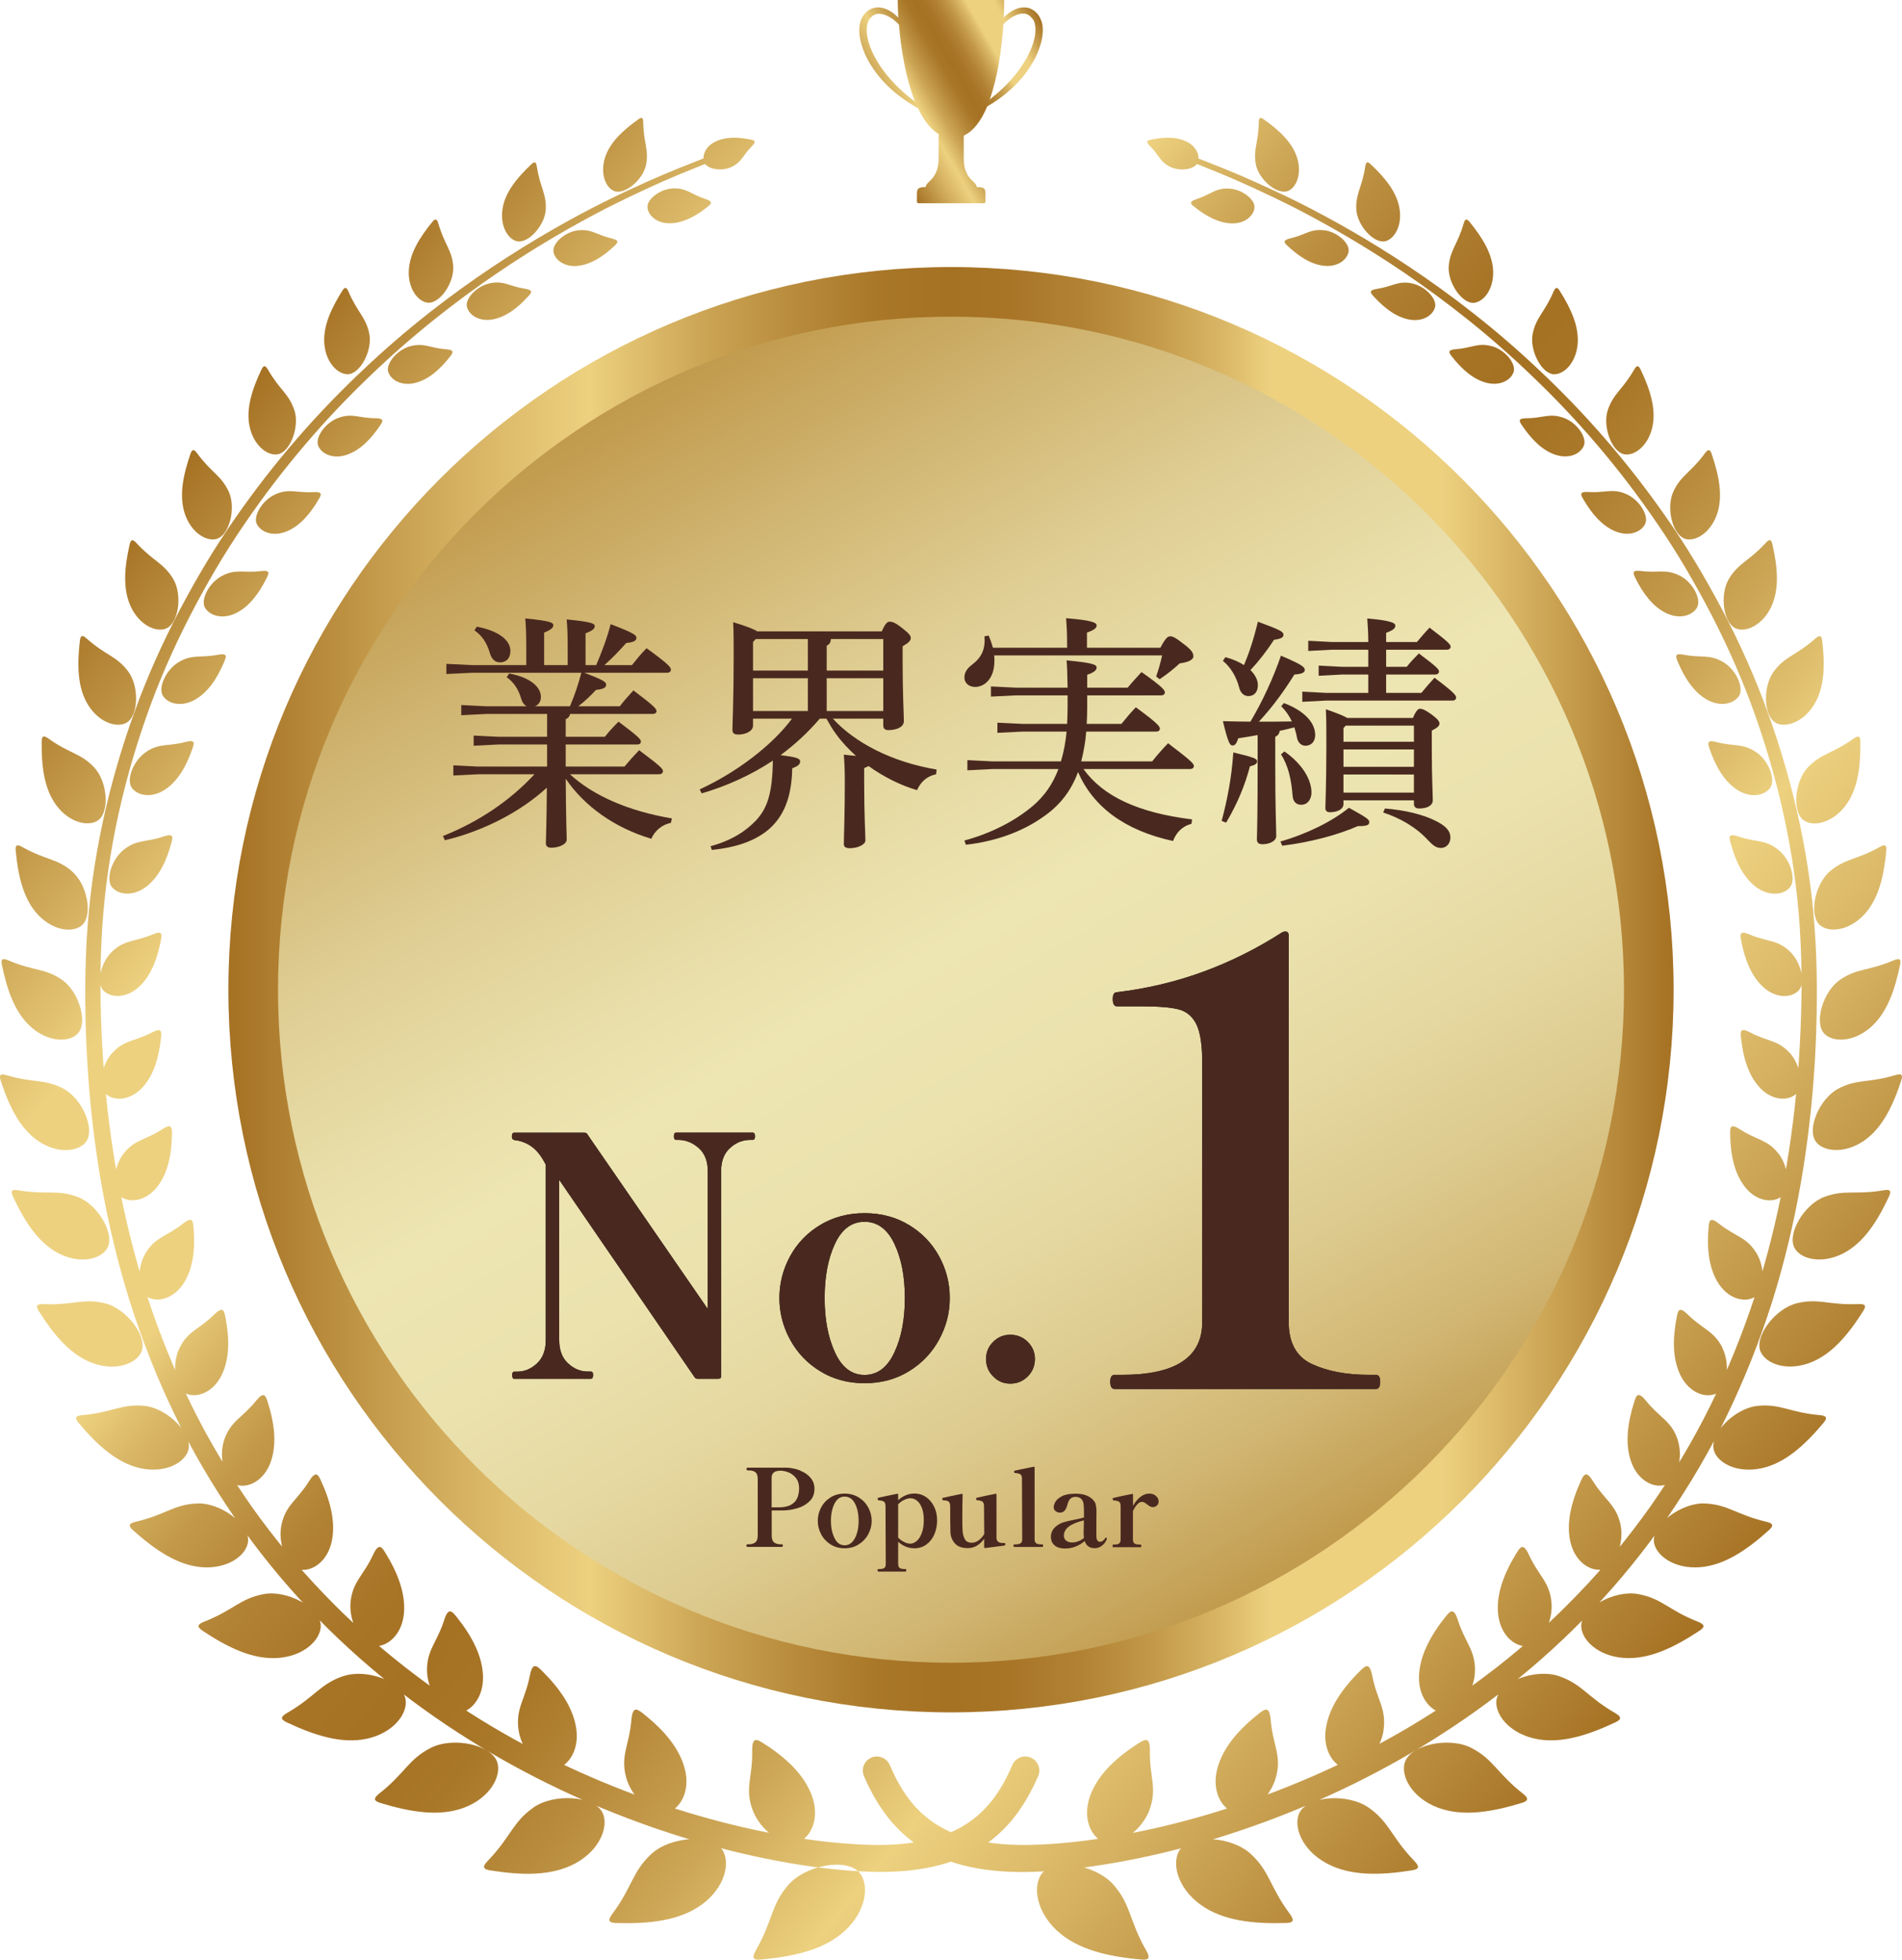 <svg xmlns="http://www.w3.org/2000/svg" xmlns:xlink="http://www.w3.org/1999/xlink" id="_&#x30EC;&#x30A4;&#x30E4;&#x30FC;_2" data-name="&#x30EC;&#x30A4;&#x30E4;&#x30FC;_2" viewBox="0 0 230 236.96"><defs><style> .cls-1 { fill: url(#_新規グラデーションスウォッチ_2); } .cls-2 { fill: url(#_新規グラデーションスウォッチ_2-3); } .cls-3 { fill: #231815; } .cls-4 { fill: url(#linear-gradient); stroke: url(#_新規グラデーションスウォッチ_2-2); stroke-miterlimit: 10; stroke-width: 6px; } .cls-5 { fill: #49291f; } </style><linearGradient id="_&#x65B0;&#x898F;&#x30B0;&#x30E9;&#x30C7;&#x30FC;&#x30B7;&#x30E7;&#x30F3;&#x30B9;&#x30A6;&#x30A9;&#x30C3;&#x30C1;_2" data-name="&#x65B0;&#x898F;&#x30B0;&#x30E9;&#x30C7;&#x30FC;&#x30B7;&#x30E7;&#x30F3;&#x30B9;&#x30A6;&#x30A9;&#x30C3;&#x30C1; 2" x1="203.87" y1="199.27" x2="26.57" y2="50.5" gradientUnits="userSpaceOnUse"><stop offset="0" stop-color="#a57123"></stop><stop offset=".16" stop-color="#d5b161"></stop><stop offset=".25" stop-color="#edd17f"></stop><stop offset=".26" stop-color="#e8cb79"></stop><stop offset=".33" stop-color="#cba454"></stop><stop offset=".4" stop-color="#b68839"></stop><stop offset=".45" stop-color="#a97728"></stop><stop offset=".5" stop-color="#a57123"></stop><stop offset=".54" stop-color="#a87527"></stop><stop offset=".59" stop-color="#b28234"></stop><stop offset=".64" stop-color="#c39949"></stop><stop offset=".69" stop-color="#dab867"></stop><stop offset=".72" stop-color="#edd17f"></stop><stop offset=".84" stop-color="#edd17f"></stop><stop offset="1" stop-color="#a57123"></stop></linearGradient><linearGradient id="linear-gradient" x1="157.2" y1="192.76" x2="72.8" y2="46.58" gradientUnits="userSpaceOnUse"><stop offset="0" stop-color="#be9647"></stop><stop offset=".03" stop-color="#c29e52"></stop><stop offset=".12" stop-color="#d2b774"></stop><stop offset=".22" stop-color="#ddcb8f"></stop><stop offset=".32" stop-color="#e6d9a2"></stop><stop offset=".42" stop-color="#ebe2ae"></stop><stop offset=".53" stop-color="#ede5b2"></stop><stop offset=".6" stop-color="#e9dfaa"></stop><stop offset=".72" stop-color="#e0cf95"></stop><stop offset=".85" stop-color="#d1b673"></stop><stop offset="1" stop-color="#be9647"></stop></linearGradient><linearGradient id="_&#x65B0;&#x898F;&#x30B0;&#x30E9;&#x30C7;&#x30FC;&#x30B7;&#x30E7;&#x30F3;&#x30B9;&#x30A6;&#x30A9;&#x30C3;&#x30C1;_2-2" data-name="&#x65B0;&#x898F;&#x30B0;&#x30E9;&#x30C7;&#x30FC;&#x30B7;&#x30E7;&#x30F3;&#x30B9;&#x30A6;&#x30A9;&#x30C3;&#x30C1; 2" x1="27.62" y1="119.67" x2="202.38" y2="119.67" xlink:href="#_&#x65B0;&#x898F;&#x30B0;&#x30E9;&#x30C7;&#x30FC;&#x30B7;&#x30E7;&#x30F3;&#x30B9;&#x30A6;&#x30A9;&#x30C3;&#x30C1;_2"></linearGradient><linearGradient id="_&#x65B0;&#x898F;&#x30B0;&#x30E9;&#x30C7;&#x30FC;&#x30B7;&#x30E7;&#x30F3;&#x30B9;&#x30A6;&#x30A9;&#x30C3;&#x30C1;_2-3" data-name="&#x65B0;&#x898F;&#x30B0;&#x30E9;&#x30C7;&#x30FC;&#x30B7;&#x30E7;&#x30F3;&#x30B9;&#x30A6;&#x30A9;&#x30C3;&#x30C1; 2" x1="106.16" y1="16.29" x2="126.98" y2="4.26" xlink:href="#_&#x65B0;&#x898F;&#x30B0;&#x30E9;&#x30C7;&#x30FC;&#x30B7;&#x30E7;&#x30F3;&#x30B9;&#x30A6;&#x30A9;&#x30C3;&#x30C1;_2"></linearGradient></defs><g id="_&#x30EC;&#x30A4;&#x30E4;&#x30FC;_1-2" data-name="&#x30EC;&#x30A4;&#x30E4;&#x30FC;_1"><path class="cls-1" d="M103.95,226.45c1.17,1.43.86,4.55-1.76,6.99-2.49,2.3-6.16,3.14-10.23,3.5-.97.09-1.03-.27-.58-1.07,2.12-3.71,1.81-5.46,3.92-7.92,2.11-2.46,7.14-3.35,8.65-1.49ZM96.51,222.77c1.56-.63,2.66-2.9,1.67-5.63-.92-2.53-3.1-4.59-5.83-6.33-.83-.53-1.42-.85-1.39.94.06,3.18-.93,4.46.05,7.1.98,2.64,3.95,4.56,5.51,3.93ZM78.78,224.16c-2.34,2.15-2.24,3.89-4.73,7.25-.54.73-.52,1.08.44,1.11,4,.12,7.67-.27,10.36-2.22,2.83-2.06,3.49-5.07,2.52-6.59-1.26-1.98-6.25-1.7-8.59.45ZM80.65,219.2c1.57-.46,2.86-2.55,2.17-5.29-.65-2.54-2.56-4.75-5.03-6.7-.75-.6-1.29-.96-1.44.77-.26,3.08-1.33,4.23-.65,6.88.69,2.65,3.38,4.8,4.95,4.34ZM64.48,218.58c-2.54,1.79-2.67,3.49-5.51,6.44-.61.64-.64.99.28,1.13,3.87.62,7.48.71,10.34-.85,3.01-1.65,4.03-4.48,3.29-6.08-.97-2.08-5.86-2.44-8.4-.65ZM67.03,213.94c1.57-.27,3.04-2.16,2.66-4.89-.36-2.53-1.96-4.86-4.15-7.02-.66-.66-1.15-1.07-1.47.59-.58,2.96-1.74,3.94-1.36,6.59.38,2.64,2.76,5,4.33,4.73ZM52.08,211.35c-2.71,1.39-3.06,3.02-6.21,5.51-.68.54-.76.87.12,1.14,3.67,1.12,7.16,1.69,10.14.57,3.14-1.19,4.52-3.8,4.01-5.46-.66-2.15-5.35-3.15-8.06-1.76ZM55.28,207.16c1.54-.08,3.18-1.74,3.13-4.42-.05-2.48-1.34-4.92-3.21-7.25-.57-.71-.99-1.16-1.49.4-.89,2.79-2.13,3.61-2.07,6.21.07,2.59,2.09,5.15,3.64,5.06ZM41.49,202.67c-2.82.97-3.39,2.5-6.79,4.46-.73.43-.85.74-.04,1.12,3.4,1.6,6.69,2.65,9.74,1.98,3.21-.71,4.91-3.05,4.65-4.72-.34-2.17-4.74-3.81-7.55-2.83ZM45.3,199.04c1.5.1,3.27-1.3,3.54-3.89.24-2.4-.71-4.91-2.23-7.38-.46-.75-.81-1.24-1.49.21-1.19,2.58-2.48,3.23-2.73,5.74-.24,2.51,1.41,5.21,2.91,5.31ZM31.89,192.75c-2.87.54-3.63,1.93-7.21,3.34-.77.31-.93.59-.2,1.08,3.06,2.04,6.1,3.52,9.14,3.3,3.21-.23,5.18-2.24,5.17-3.9-.02-2.15-4.04-4.36-6.9-3.82ZM36.22,189.78c1.43.28,3.32-.86,3.88-3.33.52-2.29-.1-4.82-1.27-7.38-.36-.78-.64-1.29-1.46.03-1.46,2.35-2.78,2.82-3.32,5.21-.54,2.39.73,5.2,2.17,5.47ZM23.86,181.79c-2.85.11-3.79,1.36-7.44,2.21-.79.19-.98.44-.35,1.01,2.67,2.4,5.4,4.26,8.37,4.49,3.13.23,5.33-1.44,5.55-3.04.29-2.08-3.29-4.79-6.13-4.67ZM28.6,179.54c1.35.44,3.3-.45,4.13-2.75.77-2.15.47-4.66-.36-7.27-.25-.79-.46-1.32-1.41-.14-1.68,2.09-3.02,2.39-3.82,4.64-.8,2.24.1,5.1,1.45,5.53ZM17.47,169.99c-2.77-.28-3.85.79-7.5,1.12-.79.07-1.01.29-.47.93,2.25,2.69,4.64,4.86,7.48,5.49,3,.65,5.35-.66,5.79-2.18.56-1.98-2.53-5.08-5.29-5.36ZM22.49,168.5c1.25.57,3.23-.06,4.3-2.2.98-1.99.98-4.45.46-7.06-.15-.79-.3-1.32-1.34-.3-1.86,1.83-3.18,1.97-4.2,4.05-1.02,2.08-.47,4.93.78,5.5ZM12.67,157.58c-2.64-.63-3.83.26-7.4.11-.77-.03-1.02.15-.58.84,1.83,2.89,3.85,5.31,6.52,6.29,2.82,1.02,5.27.06,5.88-1.36.81-1.84-1.78-5.24-4.42-5.88ZM17.84,156.83c1.15.68,3.13.27,4.38-1.68,1.16-1.82,1.4-4.19,1.18-6.77-.07-.78-.15-1.31-1.27-.43-1.98,1.58-3.27,1.57-4.47,3.48-1.2,1.9-.97,4.71.19,5.39ZM9.4,144.73c-2.48-.94-3.74-.22-7.18-.81-.74-.13-1,.02-.66.74,1.41,3.03,3.07,5.62,5.53,6.89,2.6,1.34,5.09.71,5.86-.59,1.01-1.68-1.08-5.3-3.55-6.23ZM14.62,144.71c1.05.77,3,.56,4.39-1.2,1.29-1.65,1.75-3.92,1.78-6.43,0-.76-.02-1.28-1.18-.53-2.07,1.34-3.31,1.21-4.66,2.93-1.34,1.72-1.39,4.46-.33,5.23ZM7.67,131.63c-2.29-1.2-3.59-.65-6.86-1.62-.71-.21-.97-.1-.73.64,1.01,3.1,2.32,5.8,4.55,7.32,2.36,1.6,4.85,1.28,5.75.12,1.17-1.51-.42-5.25-2.71-6.45ZM12.84,132.31c.95.83,2.85.8,4.35-.78,1.39-1.48,2.03-3.64,2.28-6.07.08-.74.09-1.24-1.1-.62-2.12,1.11-3.31.88-4.76,2.44-1.45,1.55-1.73,4.2-.77,5.03ZM7.47,118.45c-2.09-1.41-3.41-1.02-6.46-2.33-.66-.28-.93-.2-.78.54.64,3.11,1.6,5.87,3.6,7.59,2.11,1.81,4.55,1.78,5.55.75,1.3-1.33.17-5.13-1.91-6.55ZM12.5,119.77c.85.88,2.7,1,4.27-.41,1.46-1.32,2.25-3.37,2.69-5.69.13-.71.18-1.19-1.01-.68-2.14.91-3.27.6-4.8,1.98-1.52,1.38-2,3.93-1.15,4.81ZM8.72,105.36c-1.87-1.59-3.19-1.35-6.01-2.94-.61-.34-.88-.3-.81.44.29,3.08.93,5.85,2.68,7.73,1.85,1.98,4.22,2.21,5.29,1.32,1.4-1.15.71-4.95-1.16-6.54ZM13.55,107.28c.76.92,2.54,1.17,4.17-.09,1.51-1.18,2.43-3.1,3.02-5.32.18-.67.26-1.14-.94-.73-2.14.73-3.22.34-4.79,1.57-1.57,1.23-2.23,3.66-1.46,4.58ZM11.38,92.78c-1.64-1.73-2.95-1.64-5.51-3.47-.55-.39-.82-.38-.83.34-.04,3.01.3,5.76,1.79,7.75,1.59,2.11,3.85,2.57,4.99,1.82,1.47-.97,1.2-4.72-.45-6.45ZM15.94,95.26c.68.94,2.39,1.31,4.05.19,1.55-1.04,2.56-2.84,3.29-4.96.22-.64.34-1.09-.86-.77-2.12.56-3.14.11-4.75,1.2-1.61,1.09-2.41,3.4-1.73,4.34ZM15.46,81.13c-1.41-1.84-2.68-1.88-4.97-3.91-.49-.44-.75-.45-.83.25-.34,2.91-.3,5.6.94,7.68,1.32,2.2,3.47,2.88,4.64,2.27,1.52-.79,1.64-4.44.23-6.28ZM19.7,84.13c.6.96,2.23,1.42,3.92.45,1.57-.91,2.67-2.59,3.51-4.6.25-.61.4-1.04-.78-.81-2.09.41-3.06-.09-4.69.86-1.63.95-2.56,3.14-1.96,4.1ZM20.92,69.96c-1.18-1.92-2.4-2.1-4.41-4.29-.43-.47-.68-.51-.83.15-.63,2.77-.86,5.38.13,7.52,1.05,2.26,3.05,3.14,4.25,2.67,1.55-.61,2.04-4.13.86-6.05ZM24.77,73.44c.52.97,2.08,1.52,3.78.69,1.58-.78,2.76-2.35,3.7-4.25.28-.57.45-.98-.71-.83-2.06.26-2.96-.29-4.61.54-1.65.82-2.68,2.89-2.16,3.86ZM27.65,59.42c-.94-1.98-2.1-2.27-3.8-4.6-.37-.5-.6-.57-.82.06-.9,2.61-1.4,5.1-.67,7.27.78,2.29,2.62,3.35,3.82,3.02,1.56-.42,2.4-3.77,1.47-5.75ZM31.05,63.34c.45.97,1.92,1.61,3.63.91,1.59-.66,2.83-2.11,3.87-3.89.31-.54.5-.92-.64-.86-2.02.13-2.86-.46-4.52.23-1.65.69-2.79,2.64-2.35,3.61ZM35.58,49.56c-.69-2.01-1.77-2.42-3.17-4.85-.3-.52-.52-.61-.79-.03-1.15,2.42-1.9,4.77-1.43,6.93.5,2.29,2.16,3.51,3.36,3.33,1.55-.24,2.72-3.37,2.04-5.38ZM38.47,53.87c.37.98,1.77,1.7,3.47,1.12,1.59-.54,2.9-1.87,4.02-3.54.34-.5.55-.87-.56-.88-1.98,0-2.76-.64-4.41-.07-1.65.57-2.89,2.39-2.52,3.36ZM44.65,40.3c-.44-2.01-1.43-2.53-2.5-5.02-.23-.54-.43-.65-.76-.12-1.38,2.2-2.37,4.37-2.16,6.51.22,2.26,1.68,3.62,2.85,3.58,1.52-.06,3-2.94,2.57-4.95ZM46.95,44.96c.29.98,1.61,1.77,3.31,1.33,1.59-.42,2.95-1.62,4.16-3.17.36-.47.59-.81-.49-.89-1.92-.14-2.64-.81-4.3-.37-1.65.44-2.98,2.13-2.69,3.11ZM54.81,32.16c-.18-1.98-1.07-2.6-1.8-5.13-.16-.54-.34-.67-.72-.21-1.59,1.94-2.8,3.91-2.86,6-.06,2.2,1.18,3.68,2.31,3.78,1.47.13,3.23-2.46,3.06-4.45ZM56.46,37.08c.22.98,1.44,1.85,3.13,1.54,1.58-.29,3-1.37,4.3-2.8.39-.43.64-.74-.41-.91-1.87-.28-2.52-.99-4.17-.67-1.64.31-3.07,1.86-2.85,2.84ZM66,25.29c.08-1.92-.7-2.63-1.08-5.14-.08-.54-.24-.69-.66-.29-1.77,1.66-3.18,3.4-3.49,5.39-.33,2.1.67,3.68,1.74,3.92,1.39.31,3.41-1.95,3.49-3.88ZM66.92,30.4c.14.97,1.27,1.92,2.95,1.75,1.57-.17,3.04-1.11,4.42-2.4.41-.39.68-.68-.33-.92-1.81-.42-2.39-1.16-4.03-.98-1.63.17-3.14,1.59-3,2.56ZM78.14,19.85c.33-1.83-.33-2.61-.36-5.06,0-.53-.14-.69-.59-.36-1.91,1.36-3.49,2.84-4.05,4.7-.59,1.97.16,3.61,1.15,3.98,1.29.47,3.52-1.42,3.85-3.25ZM78.3,25.05c.05.96,1.08,1.98,2.74,1.95,1.55-.03,3.08-.83,4.53-2,.44-.35.72-.61-.25-.93-1.74-.56-2.25-1.33-3.87-1.29-1.61.04-3.21,1.3-3.15,2.26ZM88.48,20.18c1.25-.6,1.33-1.39,2.44-2.5.62-.62.3-.71-.18-.81-1.56-.32-3.03-.33-4.22.25-1.29.63-1.67,1.81-1.33,2.57.34.75,2.05,1.09,3.29.49ZM85.68,19.28c-.07-.18-.27-.26-.44-.19,0,0-1.13.45-3.26,1.29-2.12.86-5.22,2.2-9.05,4.1-3.82,1.92-8.37,4.46-13.34,7.77-4.96,3.31-10.34,7.4-15.67,12.46-5.36,5.03-10.67,11.02-15.48,17.95-2.42,3.45-4.64,7.18-6.71,11.1-2.06,3.92-3.93,8.06-5.49,12.39-3.13,8.66-5.25,18.06-5.77,27.74-.26,4.85-.19,9.7.09,14.6.29,4.88.84,9.77,1.69,14.62.85,4.84,2,9.64,3.47,14.33,1.49,4.68,3.29,9.24,5.41,13.62,2.11,4.38,4.57,8.54,7.27,12.47,2.73,3.91,5.69,7.59,8.88,10.95,6.36,6.76,13.51,12.29,20.77,16.69,7.27,4.41,14.65,7.68,21.67,10.06,7.02,2.38,13.69,3.88,19.71,4.63,1.51.18,2.97.32,4.4.4.7.04,1.44.07,2.1.08.71,0,1.4,0,2.07-.03,2.69-.11,5.22-.55,7.42-1.36,2.21-.8,4.04-2,5.4-3.25,1.37-1.25,2.29-2.53,2.96-3.58.66-1.06,1.08-1.9,1.35-2.47.26-.57.4-.87.4-.87h0c.38-.86,0-1.87-.86-2.25-.86-.38-1.86,0-2.24.86l-.03.06s-.12.26-.34.76c-.23.5-.59,1.23-1.14,2.12-1.09,1.75-3.02,4.16-6.66,5.51-1.8.67-3.98,1.08-6.42,1.2-.62.03-1.24.04-1.86.04-.68,0-1.31-.03-1.99-.06-1.35-.07-2.75-.18-4.19-.34-5.78-.67-12.28-2.06-19.13-4.31-6.85-2.26-14.07-5.38-21.18-9.61-7.1-4.23-14.11-9.54-20.35-16.06-3.13-3.24-6.05-6.8-8.74-10.58-2.66-3.81-5.09-7.84-7.19-12.09-2.1-4.25-3.91-8.69-5.4-13.26-1.48-4.57-2.65-9.27-3.53-14.02-.88-4.75-1.47-9.56-1.8-14.38-.32-4.8-.44-9.64-.22-14.38.42-9.51,2.42-18.76,5.43-27.31,1.5-4.28,3.3-8.37,5.31-12.26,2.01-3.88,4.17-7.58,6.53-11.01,4.69-6.89,9.89-12.87,15.15-17.89,5.24-5.06,10.54-9.16,15.43-12.49,4.9-3.33,9.4-5.88,13.18-7.83,3.8-1.92,6.84-3.28,8.95-4.15,2.12-.86,3.25-1.32,3.25-1.32.17-.07.26-.27.19-.44ZM126.05,226.45c-1.17,1.43-.86,4.55,1.76,6.99,2.49,2.3,6.16,3.14,10.23,3.5.97.09,1.03-.27.58-1.07-2.12-3.71-1.81-5.46-3.92-7.92-2.11-2.46-7.14-3.36-8.65-1.49ZM139,218.84c.97-2.65,0-3.92.05-7.1.03-1.78-.56-1.47-1.39-.94-2.73,1.74-4.91,3.8-5.83,6.33-.99,2.73.11,5.01,1.67,5.63,1.56.63,4.53-1.29,5.51-3.93ZM142.64,223.71c-.97,1.52-.31,4.53,2.53,6.59,2.69,1.95,6.36,2.34,10.36,2.22.96-.03.97-.38.44-1.11-2.49-3.37-2.39-5.1-4.73-7.25-2.33-2.15-7.33-2.43-8.59-.45ZM154.31,214.86c.69-2.66-.39-3.8-.65-6.88-.14-1.73-.68-1.37-1.44-.77-2.48,1.95-4.38,4.16-5.03,6.7-.7,2.74.6,4.84,2.16,5.29,1.57.46,4.27-1.69,4.95-4.34ZM157.12,219.22c-.75,1.6.27,4.44,3.29,6.08,2.86,1.55,6.47,1.47,10.34.85.92-.15.9-.49.28-1.13-2.84-2.95-2.97-4.65-5.51-6.44-2.54-1.79-7.43-1.44-8.4.65ZM167.3,209.22c.38-2.64-.78-3.63-1.36-6.59-.33-1.66-.81-1.25-1.47-.59-2.18,2.15-3.79,4.49-4.15,7.02-.38,2.72,1.09,4.61,2.66,4.89,1.57.28,3.94-2.09,4.33-4.73ZM169.87,213.11c-.51,1.66.87,4.27,4.01,5.46,2.98,1.12,6.47.55,10.14-.57.88-.27.8-.6.12-1.14-3.15-2.48-3.51-4.11-6.21-5.51-2.7-1.39-7.39-.39-8.05,1.76ZM178.36,202.1c.06-2.6-1.17-3.42-2.07-6.21-.5-1.56-.92-1.11-1.49-.4-1.86,2.33-3.15,4.77-3.21,7.25-.05,2.67,1.58,4.33,3.13,4.41,1.55.09,3.57-2.46,3.64-5.06ZM180.96,205.51c-.26,1.67,1.44,4.01,4.65,4.72,3.04.67,6.34-.38,9.74-1.98.81-.38.69-.69-.04-1.12-3.4-1.96-3.97-3.49-6.79-4.46-2.81-.97-7.21.66-7.55,2.84ZM187.61,193.73c-.25-2.51-1.54-3.16-2.73-5.74-.67-1.45-1.02-.97-1.49-.21-1.52,2.47-2.48,4.98-2.23,7.38.27,2.59,2.04,3.99,3.54,3.89,1.5-.1,3.16-2.8,2.91-5.31ZM191.21,196.57c-.01,1.66,1.96,3.67,5.17,3.9,3.04.21,6.08-1.27,9.14-3.3.73-.49.57-.77-.2-1.08-3.57-1.41-4.34-2.81-7.21-3.34-2.86-.54-6.89,1.67-6.9,3.82ZM195.95,184.3c-.54-2.39-1.86-2.86-3.32-5.21-.82-1.32-1.1-.81-1.46-.03-1.17,2.56-1.79,5.1-1.27,7.38.57,2.46,2.45,3.6,3.88,3.33,1.44-.27,2.7-3.08,2.17-5.47ZM200,186.46c.22,1.6,2.42,3.27,5.55,3.04,2.97-.22,5.7-2.09,8.37-4.49.64-.57.44-.83-.34-1.01-3.66-.86-4.6-2.1-7.44-2.21-2.84-.11-6.42,2.59-6.13,4.67ZM202.85,174c-.8-2.25-2.13-2.54-3.82-4.64-.95-1.17-1.16-.65-1.41.15-.83,2.61-1.13,5.13-.36,7.27.83,2.31,2.78,3.19,4.13,2.75,1.35-.43,2.25-3.29,1.45-5.53ZM207.24,175.35c.43,1.52,2.79,2.84,5.79,2.18,2.84-.62,5.23-2.8,7.48-5.49.54-.64.32-.86-.47-.93-3.65-.33-4.73-1.4-7.5-1.12-2.76.28-5.86,3.38-5.29,5.36ZM208.3,163c-1.02-2.08-2.34-2.22-4.2-4.05-1.05-1.03-1.19-.5-1.34.3-.51,2.61-.52,5.07.46,7.06,1.06,2.13,3.04,2.77,4.29,2.2,1.26-.57,1.8-3.42.78-5.5ZM212.91,163.45c.62,1.42,3.07,2.38,5.88,1.36,2.67-.98,4.69-3.39,6.52-6.29.44-.69.19-.87-.58-.84-3.58.16-4.76-.74-7.41-.11-2.64.63-5.23,4.04-4.42,5.88ZM212.35,151.44c-1.2-1.9-2.49-1.9-4.47-3.47-1.11-.89-1.2-.36-1.27.42-.22,2.57.02,4.95,1.18,6.77,1.25,1.95,3.22,2.36,4.38,1.68,1.16-.68,1.39-3.49.19-5.39ZM217.04,150.96c.77,1.3,3.26,1.92,5.86.59,2.46-1.27,4.12-3.86,5.53-6.89.34-.72.08-.87-.66-.74-3.44.59-4.7-.13-7.18.81-2.48.94-4.56,4.55-3.55,6.23ZM215.05,139.48c-1.34-1.72-2.59-1.6-4.65-2.93-1.16-.75-1.19-.23-1.18.53.03,2.51.5,4.78,1.78,6.43,1.39,1.77,3.34,1.97,4.39,1.2,1.05-.77,1.01-3.51-.33-5.23ZM219.61,138.08c.9,1.16,3.38,1.48,5.75-.12,2.23-1.52,3.54-4.22,4.55-7.32.24-.74-.02-.85-.73-.64-3.26.98-4.57.43-6.86,1.62-2.29,1.2-3.89,4.94-2.71,6.45ZM216.38,127.27c-1.45-1.55-2.64-1.32-4.75-2.44-1.19-.62-1.18-.12-1.1.62.25,2.42.89,4.58,2.28,6.07,1.5,1.59,3.4,1.62,4.35.78.96-.83.67-3.48-.77-5.03ZM220.62,125c1,1.03,3.44,1.06,5.55-.75,1.99-1.72,2.96-4.48,3.6-7.59.15-.74-.12-.82-.78-.54-3.05,1.31-4.38.92-6.46,2.33-2.08,1.41-3.21,5.21-1.91,6.55ZM216.36,114.97c-1.53-1.39-2.66-1.07-4.8-1.98-1.2-.51-1.15-.02-1.02.68.44,2.33,1.23,4.37,2.69,5.69,1.57,1.42,3.42,1.3,4.27.41.86-.88.37-3.42-1.15-4.81ZM220.13,111.9c1.08.89,3.45.66,5.29-1.31,1.75-1.87,2.39-4.65,2.68-7.73.07-.74-.2-.78-.81-.44-2.82,1.59-4.14,1.35-6.01,2.94-1.87,1.59-2.56,5.39-1.16,6.54ZM214.99,102.71c-1.58-1.23-2.65-.85-4.79-1.57-1.2-.41-1.11.06-.94.74.59,2.22,1.51,4.14,3.02,5.32,1.63,1.26,3.41,1.01,4.17.09.77-.92.11-3.35-1.46-4.58ZM218.18,99.23c1.13.75,3.4.29,4.99-1.82,1.5-1.99,1.83-4.74,1.79-7.75,0-.72-.27-.73-.83-.34-2.56,1.83-3.86,1.74-5.51,3.46-1.64,1.73-1.92,5.48-.45,6.45ZM212.33,90.93c-1.61-1.09-2.63-.64-4.75-1.2-1.19-.31-1.08.14-.86.78.72,2.11,1.74,3.91,3.29,4.95,1.66,1.11,3.37.75,4.05-.2.68-.94-.12-3.25-1.73-4.34ZM214.76,87.42c1.17.61,3.32-.07,4.64-2.27,1.25-2.08,1.29-4.78.95-7.68-.08-.69-.34-.68-.84-.25-2.29,2.03-3.56,2.07-4.97,3.91-1.41,1.84-1.3,5.49.23,6.28ZM208.34,80.03c-1.64-.95-2.6-.45-4.69-.86-1.18-.23-1.03.2-.78.81.84,2.01,1.94,3.69,3.51,4.6,1.69.97,3.32.5,3.92-.45.6-.96-.33-3.15-1.96-4.1ZM209.95,76.01c1.2.47,3.2-.41,4.25-2.67.99-2.14.76-4.75.13-7.52-.15-.66-.4-.63-.83-.15-2.01,2.19-3.23,2.37-4.41,4.29-1.18,1.92-.69,5.44.86,6.05ZM203.07,69.58c-1.65-.82-2.55-.27-4.61-.54-1.16-.15-.99.26-.71.84.94,1.9,2.12,3.46,3.7,4.24,1.7.84,3.26.28,3.78-.69.52-.97-.51-3.04-2.16-3.86ZM203.82,65.17c1.2.33,3.04-.73,3.82-3.02.73-2.17.23-4.66-.66-7.27-.21-.62-.45-.56-.82-.06-1.71,2.33-2.87,2.62-3.8,4.6-.93,1.98-.1,5.32,1.47,5.75ZM196.61,59.72c-1.66-.7-2.5-.1-4.52-.23-1.14-.07-.95.32-.64.86,1.04,1.78,2.28,3.23,3.87,3.89,1.7.71,3.18.07,3.63-.91.45-.97-.69-2.92-2.34-3.61ZM196.46,54.94c1.2.19,2.86-1.03,3.36-3.33.47-2.17-.28-4.52-1.43-6.93-.27-.58-.49-.49-.79.03-1.4,2.43-2.48,2.84-3.17,4.85-.68,2.01.48,5.14,2.04,5.38ZM189.02,50.5c-1.66-.57-2.44.06-4.41.07-1.11,0-.9.37-.56.87,1.13,1.67,2.43,3,4.02,3.54,1.71.58,3.1-.14,3.47-1.12.37-.98-.86-2.8-2.52-3.36ZM187.92,45.25c1.17.04,2.63-1.32,2.85-3.58.21-2.14-.78-4.32-2.16-6.51-.33-.53-.53-.42-.76.12-1.07,2.5-2.06,3.02-2.5,5.03-.43,2.01,1.05,4.89,2.57,4.95ZM180.36,41.85c-1.65-.44-2.37.23-4.3.37-1.08.08-.85.43-.49.89,1.21,1.55,2.58,2.75,4.16,3.17,1.7.44,3.02-.35,3.31-1.33.3-.98-1.03-2.67-2.69-3.11ZM178.25,36.61c1.13-.1,2.37-1.58,2.31-3.78-.05-2.08-1.27-4.05-2.85-6-.38-.47-.56-.34-.72.21-.73,2.52-1.62,3.14-1.8,5.13-.17,1.98,1.59,4.57,3.06,4.45ZM170.69,34.25c-1.65-.31-2.3.39-4.17.68-1.05.16-.8.48-.41.91,1.3,1.42,2.72,2.5,4.3,2.8,1.69.31,2.92-.56,3.13-1.54.22-.98-1.21-2.53-2.85-2.84ZM167.5,29.17c1.07-.24,2.08-1.81,1.74-3.92-.31-1.99-1.72-3.73-3.49-5.39-.42-.4-.58-.25-.66.29-.38,2.51-1.16,3.22-1.08,5.14.08,1.92,2.1,4.19,3.49,3.88ZM160.07,27.84c-1.64-.18-2.22.56-4.03.98-1.01.24-.75.53-.33.92,1.38,1.29,2.85,2.24,4.42,2.4,1.68.17,2.81-.78,2.95-1.75.14-.97-1.37-2.38-3-2.56ZM155.71,23.11c1-.37,1.75-2.01,1.16-3.98-.56-1.86-2.14-3.34-4.05-4.7-.46-.33-.59-.17-.6.36-.03,2.45-.69,3.23-.36,5.06.33,1.83,2.56,3.73,3.85,3.25ZM148.55,22.79c-1.62-.04-2.13.73-3.87,1.29-.98.32-.69.58-.25.93,1.45,1.16,2.97,1.96,4.53,2,1.66.03,2.69-.99,2.74-1.95.06-.96-1.54-2.22-3.15-2.26ZM144.81,19.69c.34-.76-.05-1.94-1.33-2.57-1.19-.58-2.66-.57-4.22-.25-.48.09-.79.18-.18.81,1.11,1.11,1.19,1.89,2.44,2.5,1.25.6,2.96.27,3.29-.49ZM144.32,19.28c-.07.17.01.37.19.45,0,0,1.13.46,3.25,1.32,2.11.88,5.15,2.23,8.95,4.15,3.78,1.95,8.28,4.5,13.18,7.83,4.89,3.33,10.19,7.43,15.43,12.49,5.26,5.02,10.47,11,15.15,17.89,2.36,3.43,4.52,7.14,6.53,11.01,2,3.88,3.81,7.98,5.31,12.26,3.01,8.55,5.01,17.8,5.43,27.31.22,4.73.1,9.58-.22,14.38-.33,4.81-.92,9.62-1.8,14.38-.88,4.75-2.05,9.45-3.53,14.02-1.5,4.57-3.3,9.01-5.4,13.26-2.1,4.25-4.54,8.29-7.19,12.09-2.69,3.78-5.6,7.34-8.74,10.58-6.24,6.52-13.25,11.83-20.35,16.06-7.11,4.22-14.33,7.34-21.18,9.61-6.85,2.26-13.35,3.65-19.13,4.31-1.45.16-2.84.28-4.19.34-.68.03-1.31.05-1.99.06-.62,0-1.25-.01-1.86-.04-2.44-.12-4.62-.52-6.42-1.2-3.63-1.35-5.57-3.76-6.65-5.51-.55-.89-.91-1.62-1.14-2.12-.23-.5-.34-.76-.34-.76l-.03-.06h0c-.39-.86-1.39-1.24-2.25-.85-.85.39-1.23,1.39-.84,2.25,0,0,.13.3.39.87.27.57.69,1.41,1.35,2.47.67,1.05,1.59,2.32,2.96,3.58,1.36,1.25,3.2,2.45,5.4,3.25,2.2.81,4.73,1.24,7.42,1.36.67.03,1.36.04,2.07.03.66,0,1.39-.04,2.09-.08,1.43-.08,2.89-.22,4.4-.4,6.02-.75,12.69-2.24,19.71-4.63,7.02-2.39,14.4-5.66,21.67-10.06,7.26-4.41,14.41-9.93,20.77-16.69,3.19-3.36,6.16-7.04,8.88-10.95,2.69-3.93,5.16-8.1,7.27-12.47,2.11-4.38,3.92-8.94,5.41-13.62,1.47-4.68,2.62-9.48,3.47-14.33.85-4.84,1.4-9.74,1.7-14.62.28-4.9.36-9.74.09-14.6-.51-9.69-2.63-19.08-5.77-27.74-1.56-4.34-3.43-8.47-5.49-12.39-2.07-3.91-4.29-7.65-6.71-11.1-4.81-6.93-10.12-12.93-15.48-17.95-5.34-5.06-10.72-9.15-15.68-12.46-4.96-3.31-9.52-5.84-13.34-7.77-3.84-1.89-6.93-3.24-9.05-4.1-2.13-.84-3.26-1.29-3.26-1.29-.17-.07-.37.02-.44.19Z"></path><path class="cls-4" d="M199.38,119.67c0,46.6-37.78,84.38-84.38,84.38S30.62,166.27,30.62,119.67,68.4,35.29,115,35.29s84.38,37.78,84.38,84.38Z"></path><path class="cls-2" d="M125.98,2.72c-.04-.16-.1-.32-.17-.47-.04-.08-.07-.15-.12-.23,0-.02-.02-.04-.03-.06l-.03-.04-.03-.04s-.02-.02-.01-.02h0s0-.02,0-.02l-.02-.02c-.19-.25-.42-.47-.7-.64-.27-.17-.59-.26-.88-.28-.3-.02-.58.02-.83.09-.25.07-.47.17-.67.28-.2.11-.37.23-.53.34-.23.17-.42.34-.58.5.04-.75.05-1.47.05-2.12h-12.87c0,.66.02,1.38.07,2.14-.16-.16-.36-.34-.59-.52-.16-.12-.33-.23-.53-.34-.2-.11-.42-.21-.67-.28-.25-.07-.52-.11-.82-.09-.3.02-.61.12-.88.28-.27.16-.51.39-.7.64l-.02.02h0s0,.02,0,.02c0,0-.01.02-.01.02l-.03.04-.03.04s-.02.04-.04.06c-.05.08-.09.15-.12.23-.07.15-.13.31-.17.47-.08.32-.11.64-.11.96s.03.64.09.95c.05.31.13.62.23.92.1.3.21.6.33.89.25.58.55,1.13.89,1.64.17.26.34.51.52.75.18.24.37.47.56.69.19.22.38.43.58.63.19.2.39.39.59.57.19.18.39.35.58.51.19.16.38.31.57.45.36.28.72.51,1.03.72.31.2.59.37.82.5.11.07.22.12.31.17.67,1.42,1.49,2.54,2.49,3.14v3.06c0,1.29-.51,2.01-.79,2.34-.29.33-.72.6-.78,1.01-.98,0-1.05.25-1.05.89v.92s.05.15.21.15h7.86c.17,0,.22-.15.22-.15v-.92c0-.64-.07-.89-1.05-.89-.06-.41-.49-.68-.78-1.01-.29-.33-.8-1.06-.8-2.34v-2.87c1.2-.55,2.13-1.85,2.84-3.53.22-.13.49-.29.78-.48.31-.2.66-.44,1.03-.72.18-.14.37-.29.56-.45.19-.16.38-.33.58-.51.2-.18.39-.37.59-.57.19-.2.39-.41.58-.63.19-.22.37-.45.55-.69.18-.24.35-.49.52-.75.33-.51.63-1.07.88-1.64.12-.29.23-.59.33-.89.1-.3.17-.61.23-.92.05-.31.09-.63.09-.95s-.03-.64-.11-.96ZM110.18,11.92c-.29-.22-.6-.48-.93-.77-.33-.29-.68-.62-1.03-.98-.35-.36-.71-.76-1.05-1.19-.17-.21-.34-.44-.5-.66-.16-.23-.32-.46-.47-.71-.3-.48-.58-.99-.8-1.52-.23-.53-.41-1.07-.51-1.61-.05-.27-.08-.54-.08-.8,0-.26.02-.51.07-.74.03-.11.06-.22.1-.33.02-.05.05-.1.07-.14,0-.01,0-.02.02-.03l.03-.04.03-.04h0s.01-.03.01-.03c.13-.19.28-.34.45-.45.17-.11.34-.18.53-.2.19-.03.38-.01.57.03.38.08.73.26,1.02.44.29.18.53.38.71.55.12.11.22.21.29.29.24,3.04.85,6.57,1.94,9.29-.14-.1-.29-.22-.45-.34ZM125.2,3.67c0,.26-.03.53-.08.8-.1.54-.28,1.08-.51,1.61-.23.53-.5,1.04-.81,1.52-.15.24-.31.48-.47.71-.16.23-.33.45-.5.66-.34.43-.7.82-1.05,1.19-.35.36-.7.69-1.03.98-.33.29-.65.55-.93.77-.04.03-.08.06-.13.1.96-2.69,1.45-6.11,1.64-9.07.07-.08.16-.17.27-.27.18-.17.42-.36.71-.55.29-.18.63-.35,1.01-.44.19-.04.38-.05.57-.03.19.03.37.09.53.2.16.11.31.27.45.45v.02s.02,0,.02,0l.03.04.03.04s0,.02.02.03c.02.04.05.09.07.14.04.1.08.21.1.33.05.23.08.48.07.74Z"></path><g><g><path class="cls-3" d="M62.18,166.73c-.16,0-.24-.16-.24-.48,0-.27.08-.4.24-.4h.36c.89,0,1.68-.33,2.39-.99.71-.66,1.07-1.6,1.07-2.84v-21.2c-.46-.89-.95-1.55-1.47-1.99-.52-.44-1.15-.75-1.87-.91l-.28-.04c-.05,0-.12-.01-.2-.04-.08-.03-.13-.05-.16-.08-.08-.05-.12-.17-.12-.36,0-.29.09-.44.28-.44h8.49c.19,0,.31.07.36.2l14.56,21.12v-16.66c0-1.21-.36-2.13-1.07-2.78-.71-.64-1.51-.98-2.39-1.01h-.36c-.19,0-.28-.15-.28-.44s.09-.44.28-.44h9.25c.19,0,.28.15.28.44s-.09.44-.28.44h-.4c-.89.03-1.68.36-2.37,1.01-.7.64-1.05,1.57-1.05,2.78v24.78c0,.22-.11.32-.32.32h-2.53c-.16,0-.28-.07-.36-.2l-16.37-23.86v19.35c0,1.23.35,2.18,1.07,2.84.71.66,1.51.99,2.39.99h.36c.19,0,.28.13.28.4,0,.32-.09.48-.28.48h-9.25Z"></path><path class="cls-3" d="M99.18,165.8c-1.57-.96-2.78-2.24-3.64-3.82-.86-1.58-1.29-3.26-1.29-5.03s.43-3.48,1.29-5.05c.86-1.57,2.07-2.83,3.64-3.78,1.57-.95,3.36-1.43,5.37-1.43s3.8.48,5.37,1.43c1.57.95,2.78,2.21,3.64,3.78.86,1.57,1.29,3.25,1.29,5.05s-.43,3.45-1.29,5.03c-.86,1.58-2.07,2.86-3.64,3.82-1.57.97-3.36,1.45-5.37,1.45s-3.8-.48-5.37-1.45ZM108.15,163.53c.85-1.81,1.27-4,1.27-6.58s-.42-4.79-1.27-6.56c-.84-1.77-2.05-2.66-3.6-2.66s-2.75.88-3.58,2.66c-.83,1.77-1.25,3.96-1.25,6.56s.42,4.77,1.25,6.58c.83,1.81,2.02,2.72,3.58,2.72s2.76-.91,3.6-2.72Z"></path><path class="cls-3" d="M120.1,166.43c-.58-.58-.86-1.28-.86-2.11s.29-1.5.86-2.07c.58-.58,1.27-.86,2.07-.86s1.54.29,2.11.86c.58.58.87,1.27.87,2.07s-.29,1.54-.87,2.11c-.58.58-1.28.87-2.11.87s-1.5-.29-2.07-.87Z"></path><path class="cls-3" d="M134.78,167.95c-.35,0-.52-.3-.52-.89,0-.54.17-.82.52-.82h.89c6.48,0,9.71-2.12,9.71-6.38v-31.36c0-2.12-.23-3.67-.7-4.63-.47-.96-1.19-1.57-2.15-1.82-.96-.25-2.48-.37-4.56-.37h-2.89c-.35,0-.52-.3-.52-.89,0-.54.17-.82.52-.82,7.12-.84,13.79-3.26,20.02-7.27l.3-.07c.3,0,.44.17.44.52v46.71c0,2.52.94,4.21,2.82,5.08,1.88.87,4.18,1.3,6.9,1.3h.82c.35,0,.52.27.52.82,0,.59-.17.89-.52.89h-31.59Z"></path></g><g><path class="cls-5" d="M62.18,166.73c-.16,0-.24-.16-.24-.48,0-.27.08-.4.24-.4h.36c.89,0,1.68-.33,2.39-.99.71-.66,1.07-1.6,1.07-2.84v-21.2c-.46-.89-.95-1.55-1.47-1.99-.52-.44-1.15-.75-1.87-.91l-.28-.04c-.05,0-.12-.01-.2-.04-.08-.03-.13-.05-.16-.08-.08-.05-.12-.17-.12-.36,0-.29.09-.44.28-.44h8.49c.19,0,.31.07.36.2l14.56,21.12v-16.66c0-1.21-.36-2.13-1.07-2.78-.71-.64-1.51-.98-2.39-1.01h-.36c-.19,0-.28-.15-.28-.44s.09-.44.28-.44h9.25c.19,0,.28.15.28.44s-.09.44-.28.44h-.4c-.89.03-1.68.36-2.37,1.01-.7.64-1.05,1.57-1.05,2.78v24.78c0,.22-.11.32-.32.32h-2.53c-.16,0-.28-.07-.36-.2l-16.37-23.86v19.35c0,1.23.35,2.18,1.07,2.84.71.66,1.51.99,2.39.99h.36c.19,0,.28.13.28.4,0,.32-.09.48-.28.48h-9.25Z"></path><path class="cls-5" d="M99.18,165.8c-1.57-.96-2.78-2.24-3.64-3.82-.86-1.58-1.29-3.26-1.29-5.03s.43-3.48,1.29-5.05c.86-1.57,2.07-2.83,3.64-3.78,1.57-.95,3.36-1.43,5.37-1.43s3.8.48,5.37,1.43c1.57.95,2.78,2.21,3.64,3.78.86,1.57,1.29,3.25,1.29,5.05s-.43,3.45-1.29,5.03c-.86,1.58-2.07,2.86-3.64,3.82-1.57.97-3.36,1.45-5.37,1.45s-3.8-.48-5.37-1.45ZM108.15,163.53c.85-1.81,1.27-4,1.27-6.58s-.42-4.79-1.27-6.56c-.84-1.77-2.05-2.66-3.6-2.66s-2.75.88-3.58,2.66c-.83,1.77-1.25,3.96-1.25,6.56s.42,4.77,1.25,6.58c.83,1.81,2.02,2.72,3.58,2.72s2.76-.91,3.6-2.72Z"></path><path class="cls-5" d="M120.1,166.43c-.58-.58-.86-1.28-.86-2.11s.29-1.5.86-2.07c.58-.58,1.27-.86,2.07-.86s1.54.29,2.11.86c.58.58.87,1.27.87,2.07s-.29,1.54-.87,2.11c-.58.58-1.28.87-2.11.87s-1.5-.29-2.07-.87Z"></path><path class="cls-5" d="M134.78,167.95c-.35,0-.52-.3-.52-.89,0-.54.17-.82.52-.82h.89c6.48,0,9.71-2.12,9.71-6.38v-31.36c0-2.12-.23-3.67-.7-4.63-.47-.96-1.19-1.57-2.15-1.82-.96-.25-2.48-.37-4.56-.37h-2.89c-.35,0-.52-.3-.52-.89,0-.54.17-.82.52-.82,7.12-.84,13.79-3.26,20.02-7.27l.3-.07c.3,0,.44.17.44.52v46.71c0,2.52.94,4.21,2.82,5.08,1.88.87,4.18,1.3,6.9,1.3h.82c.35,0,.52.27.52.82,0,.59-.17.89-.52.89h-31.59Z"></path></g></g><g><path class="cls-5" d="M81.13,99.5c-1.02.18-1.95.93-2.37,1.92-4.41-1.32-8.07-3.9-10.35-7.26.03,5.01.12,6.66.12,7.35,0,.57-.93.99-1.86.99-.45,0-.66-.18-.66-.54,0-.69.09-2.19.12-6.72-3.24,2.97-7.71,5.25-12.33,6.36l-.24-.51c4.38-1.74,8.16-4.32,11.07-7.47h-6.81l-3,.15v-1.23l3,.15h8.34v-2.67h-5.88l-3,.15v-1.23l3,.15h5.88v-2.76h-7.38l-3,.15v-1.23l3,.15h4.92c-.33-.15-.54-.48-.69-.96-.3-1.08-.93-2.01-1.74-2.55l.3-.45c2.64.48,3.84,1.68,3.84,2.82,0,.57-.27.96-.72,1.14h4.23c.57-1.32,1.02-2.67,1.38-4.05h-13.26l-3.06.15v-1.23l3.06.15h6.6v-1.77c0-1.83-.03-2.79-.12-3.87,3.09.3,3.39.51,3.39.84,0,.24-.21.51-1.11.87v3.93h2.85v-1.83c0-1.65-.03-2.61-.12-3.69,3.09.3,3.39.51,3.39.81,0,.27-.21.54-1.11.87v3.84h1.29c.63-1.5,1.32-3.24,1.74-4.95,2.85,1.08,3.12,1.35,3.12,1.65,0,.33-.27.54-1.23.63-.78.87-1.62,1.77-2.64,2.67h3.33c.6-.75,1.11-1.38,1.77-2.04,2.73,1.98,2.94,2.31,2.94,2.61,0,.21-.18.36-.48.36h-9.99c2.46.93,2.64,1.14,2.64,1.44,0,.33-.27.54-1.23.63-.63.69-1.26,1.29-2.13,1.98h5.01c.51-.66.99-1.2,1.65-1.92,2.43,1.83,2.79,2.22,2.79,2.49,0,.24-.18.36-.48.36h-9.96c-.09.33-.24.51-.54.63v2.13h4.74c.51-.66.99-1.17,1.65-1.83,2.4,1.8,2.7,2.13,2.7,2.4,0,.24-.15.36-.45.36h-8.64v2.67h7.11c.57-.69,1.05-1.23,1.77-1.98,2.64,1.98,2.88,2.25,2.88,2.55,0,.21-.18.36-.48.36h-10.77c2.82,2.58,7.02,4.44,12.33,5.34l-.12.54ZM57.67,75.77c2.73.54,4.05,1.68,4.05,2.94,0,.87-.48,1.38-1.26,1.38-.6,0-.99-.39-1.2-1.05-.36-1.26-.93-2.16-1.89-2.82l.3-.45Z"></path><path class="cls-5" d="M91.06,86.9v.84c0,.66-.87,1.08-1.8,1.08-.48,0-.69-.18-.69-.57,0-.78.15-3.63.15-8.85,0-1.56,0-3.06-.06-4.17,1.77.54,2.55.87,2.91,1.11h15.06c.42-.96.69-1.17.93-1.17.33,0,.66.09,1.47.72.93.72,1.11.99,1.11,1.26,0,.33-.3.6-.99.99v1.74c0,4.05.15,6.51.15,7.35-.03.72-.93,1.05-1.89,1.05-.39,0-.6-.18-.6-.57v-.81h-6.09c2.64,2.88,7.05,5.22,12.54,6.15l-.06.57c-1.14.24-1.86.93-2.31,1.92-2.04-.6-4.05-1.62-5.85-2.91-.15.06-.3.15-.54.24v1.59c0,4.23.15,6.36.15,7.17,0,.48-.9.93-1.89.93-.51,0-.72-.18-.72-.51,0-.81.12-3.36.12-7.56,0-1.5-.06-2.52-.12-3.24.57.06,1.08.12,1.47.15-.9-.81-1.74-1.71-2.43-2.67-.45-.6-.78-1.2-1.14-1.83h-.81c-1.41,1.65-3,3.12-4.74,4.41,2.01.24,2.37.42,2.37.75,0,.39-.33.6-.96.84-.06,3.6-1.08,5.91-2.94,7.47-1.65,1.35-3.87,2.1-6.78,2.4l-.15-.45c2.52-.69,4.26-1.8,5.55-3.18,1.32-1.47,1.92-3.21,1.98-7.17-2.67,1.77-5.61,3.09-8.61,3.96l-.24-.48c4.38-2.01,8.73-5.28,11.16-8.55h-4.71ZM97.69,77.27h-6.3l-.33.36v3.45h6.63v-3.81ZM97.69,82.01h-6.63v3.96h6.63v-3.96ZM100.48,77.27c-.03.45-.21.66-.51.81v3h6.84v-3.81h-6.33ZM99.97,85.97h6.84v-3.96h-6.84v3.96Z"></path><path class="cls-5" d="M129.04,78.32v-.45c0-1.56-.06-2.19-.12-3.12,3,.24,3.69.51,3.69.87,0,.3-.24.54-1.17.87v1.83h8.88c.63-1.2.9-1.38,1.2-1.38s.63.15,1.74,1.02c.93.72,1.05,1.05,1.05,1.41,0,.33-.45.69-1.65.84-.75.69-1.5,1.29-2.43,1.92l-.42-.33c.3-.87.51-1.62.72-2.55h-20.31c.03.21.03.45.03.66,0,2.16-1.2,3.15-2.34,3.15-.75,0-1.29-.48-1.29-1.14,0-.57.3-1.08.9-1.53,1.2-.9,1.65-1.92,1.53-3.45l.51-.09c.18.42.36.93.51,1.47h8.97ZM144.07,99.62c-1.17.3-1.86,1.11-2.22,2.07-5.94-1.29-9.69-4.2-11.49-8.34-.87,2.37-2.25,4.05-4.14,5.37-2.64,1.89-5.91,3.03-9.42,3.42l-.18-.51c3.24-.87,6.21-2.4,8.4-4.29,1.29-1.14,2.28-2.52,2.97-4.35h-8.04l-2.97.15v-1.23l2.97.15h8.34c.36-1.17.57-2.37.69-3.6h-5.34l-3.03.15v-1.23l3.03.15h5.4c.03-.66.06-1.35.06-2.1v-1.35h-6.24l-3.03.15v-1.23l3.03.15h6.24c-.03-1.83-.06-2.52-.12-3.3,3.18.3,3.63.51,3.63.87,0,.3-.27.57-1.14.87v1.56h4.89c.6-.72,1.08-1.23,1.68-1.89,2.55,1.8,2.82,2.19,2.82,2.46,0,.21-.15.36-.45.36h-8.94v1.5c0,.69-.03,1.32-.06,1.95h4.2c.6-.75,1.11-1.35,1.74-2.01,2.58,1.89,2.91,2.31,2.91,2.58,0,.21-.15.36-.45.36h-8.46c-.09,1.23-.3,2.4-.6,3.6h8.58c.54-.69,1.2-1.44,1.92-2.19,2.76,2.1,3.12,2.46,3.12,2.76,0,.21-.18.36-.48.36h-12.87c2.37,3.3,6.6,5.28,13.14,6.09l-.09.54Z"></path><path class="cls-5" d="M147.73,99.26c.72-2.73,1.2-5.25,1.41-8.28,2.49.6,2.88.75,2.88,1.08,0,.27-.24.45-.87.6-.57,2.16-1.44,4.38-2.88,6.81l-.54-.21ZM148.18,79.46c.9.24,1.65.57,2.25.96.63-1.5,1.17-3.12,1.68-5.25,2.85,1.05,3.09,1.23,3.09,1.59,0,.3-.24.48-1.14.6-.81,1.26-1.8,2.55-2.85,3.66.6.6.9,1.23.9,1.83,0,.78-.42,1.32-1.14,1.32-.54,0-.96-.39-1.11-.99-.33-1.32-1.05-2.52-1.98-3.27l.3-.45ZM155.26,85.01c2.67,1.02,3.78,2.49,3.78,3.87,0,.78-.48,1.29-1.17,1.29-.51,0-.93-.36-1.05-1.05-.06-.39-.18-.78-.3-1.17-.6.15-1.2.3-1.77.42-.06.39-.24.57-.54.72v3.42c0,5.4.12,7.59.12,8.58,0,.6-.81.99-1.65.99-.51,0-.69-.21-.69-.6.03-.93.09-3.21.09-9v-3.6c-.78.15-1.56.27-2.34.39-.21.63-.39.87-.69.87-.33,0-.54-.33-1.17-2.94,1.2.03,2.28.06,3.33.06,1.41-2.37,2.73-5.19,3.69-7.98,2.61,1.11,2.88,1.38,2.88,1.74,0,.3-.36.48-1.26.54-1.17,1.89-2.61,3.9-4.29,5.7,1.35,0,2.67,0,3.99-.03-.33-.69-.75-1.32-1.29-1.83l.33-.39ZM154.84,101.75c3.15-.9,6.27-2.43,8.28-4.08,2.16,1.2,2.46,1.41,2.46,1.74,0,.36-.3.48-1.38.48-2.49,1.08-5.73,1.95-9.15,2.37l-.21-.51ZM155.32,90.86c2.19,1.53,3.27,3.42,3.27,4.98,0,.81-.48,1.47-1.23,1.47-.63,0-.99-.39-1.05-1.08-.15-1.95-.54-3.72-1.41-5.01l.42-.36ZM171.34,77.63c.51-.6.93-1.11,1.53-1.74,2.25,1.71,2.55,2.04,2.55,2.31,0,.21-.18.36-.48.36h-7.32v2.07h2.49c.48-.63.93-1.05,1.47-1.62,2.16,1.62,2.43,1.92,2.43,2.19,0,.21-.18.36-.48.36h-5.91v2.22h4.26c.54-.66.96-1.14,1.59-1.83,2.4,1.8,2.61,2.13,2.61,2.4,0,.21-.15.36-.45.36h-15.3l-2.85.15v-1.23l2.85.15h5.13v-2.22h-3.18l-2.82.15v-1.23l2.82.15h3.18v-2.07h-4.41l-2.85.15v-1.23l2.85.15h4.41c0-1.2-.06-1.8-.12-2.85,2.91.27,3.39.54,3.39.87,0,.3-.21.54-1.11.87v1.11h3.72ZM170.86,86.81c.36-.87.63-1.11.84-1.11.3,0,.6.12,1.38.66.72.54.99.84.99,1.14,0,.27-.27.51-.93.84v2.31c0,3.36.12,5.34.12,6.12,0,.6-.63.99-1.65.99-.42,0-.63-.21-.63-.57v-.42h-8.52v.45c0,.6-.69.99-1.65.99-.36,0-.54-.18-.54-.51,0-.57.12-2.73.12-7.65,0-2.31,0-2.94-.06-4.29,1.56.54,2.25.84,2.58,1.05h7.95ZM170.98,87.74h-8.25l-.27.3v1.65h8.52v-1.95ZM170.98,90.62h-8.52v2.1h8.52v-2.1ZM170.98,93.65h-8.52v2.19h8.52v-2.19ZM167.47,97.76c2.37.18,4.62.72,6.15,1.5,1.2.6,1.77,1.2,1.77,2.01s-.57,1.26-1.14,1.26c-.54,0-.93-.27-1.53-.9-1.41-1.56-3.36-2.7-5.46-3.39l.21-.48Z"></path></g><g><path class="cls-5" d="M96.78,177.83c.52.2.93.49,1.24.86.31.37.47.81.47,1.32,0,.62-.19,1.12-.58,1.5s-.85.66-1.4.83-1.11.27-1.68.29c-.23,0-.57.01-1,.01h-.51v3.04c0,.41.1.68.3.83.2.15.46.22.79.22h.16c.06,0,.09.05.09.14,0,.11-.03.17-.09.17h-4.21c-.06,0-.09-.06-.09-.17,0-.1.03-.14.09-.14h.17c.32,0,.58-.07.79-.22.2-.15.31-.42.31-.83v-6.85c0-.41-.1-.68-.3-.83-.2-.14-.46-.21-.79-.21h-.17c-.06,0-.09-.06-.09-.17,0-.1.03-.16.09-.16h4.76c.6.03,1.16.15,1.67.36ZM96.1,181.61c.35-.4.53-.96.53-1.66,0-.49-.12-.9-.37-1.22-.25-.32-.54-.55-.89-.69s-.68-.21-.99-.21c-.71,0-1.07.28-1.07.83v3.6h.97c.86-.03,1.46-.25,1.81-.66Z"></path><path class="cls-5" d="M100.43,186.74c-.49-.32-.88-.73-1.14-1.24-.27-.51-.4-1.04-.4-1.6s.13-1.11.4-1.62.65-.91,1.14-1.22,1.06-.46,1.7-.46,1.21.15,1.71.46c.5.31.88.71,1.16,1.22.27.51.41,1.05.41,1.62s-.14,1.09-.41,1.6c-.27.51-.66.92-1.16,1.24-.5.32-1.07.47-1.71.47s-1.21-.16-1.7-.47ZM103.38,186c.3-.58.45-1.28.45-2.1s-.15-1.54-.44-2.1c-.29-.56-.71-.84-1.25-.84s-.93.28-1.22.84c-.29.56-.44,1.26-.44,2.09s.15,1.52.44,2.1c.29.58.7.86,1.22.86s.94-.29,1.24-.86Z"></path><path class="cls-5" d="M111.98,181.02c.42.28.74.67.98,1.16.24.49.36,1.04.36,1.66s-.12,1.21-.35,1.72c-.23.52-.56.92-.97,1.21-.41.29-.88.44-1.4.44-.75,0-1.41-.26-1.99-.79v2.67c0,.26.07.43.2.51s.32.12.56.12h.13c.06,0,.09.05.09.14,0,.11-.03.17-.09.17h-3.29c-.06,0-.09-.06-.09-.17,0-.1.03-.14.09-.14h.14c.25,0,.44-.04.57-.12s.19-.25.19-.51l-.03-6.97c0-.28-.06-.46-.19-.55-.13-.09-.34-.14-.64-.16-.08,0-.12-.08-.12-.21,0-.06.03-.1.08-.1.23-.05.58-.13,1.05-.23.46-.1.87-.18,1.23-.25h.03c.06,0,.09.03.09.09v.69c.24-.23.53-.43.87-.58s.71-.23,1.13-.23c.49,0,.95.14,1.37.42ZM110.85,186.33c.25-.21.46-.54.62-.97.16-.43.24-.96.24-1.57,0-.54-.07-1-.21-1.4-.14-.39-.33-.7-.58-.91-.25-.21-.52-.32-.83-.32-.23,0-.49.07-.76.2-.27.13-.51.31-.72.53v4.04c.22.22.46.39.72.52.26.13.51.2.75.2.26,0,.52-.11.77-.32Z"></path><path class="cls-5" d="M121.56,186.75c0,.07-.03.11-.09.13-.23.03-.59.08-1.08.14s-.91.11-1.27.16h-.03c-.05,0-.08-.03-.08-.09v-1.03c-.24.33-.52.6-.84.81-.33.21-.71.32-1.14.32-.71,0-1.23-.19-1.57-.58-.34-.39-.52-.86-.53-1.4-.02-.69-.03-1.73-.03-3.11,0-.28-.08-.46-.2-.55-.13-.09-.34-.13-.63-.14-.08,0-.12-.07-.12-.18,0-.07.03-.11.08-.12.23-.05.57-.13,1.03-.23.46-.1.87-.18,1.23-.25h.04c.05,0,.08.03.08.09-.03.75-.04,1.64-.04,2.65,0,.82,0,1.39.03,1.72.03.43.13.78.29,1.05.16.27.44.4.83.4.28,0,.55-.09.81-.28.26-.19.49-.44.69-.77l-.03-3.38c0-.28-.08-.46-.2-.55-.13-.09-.34-.14-.63-.16-.08,0-.12-.08-.12-.21,0-.05.03-.08.08-.09.23-.05.57-.13,1.03-.23.46-.1.87-.18,1.23-.25h.03c.06,0,.09.03.09.09v5.24c0,.38.22.59.65.62h.21c.15-.01.22.05.22.17Z"></path><path class="cls-5" d="M122.66,187.05c-.07,0-.1-.06-.1-.17,0-.1.04-.14.1-.14h.13c.25,0,.45-.04.6-.12.15-.08.22-.25.22-.51l-.03-7.29c0-.28-.06-.46-.19-.55-.13-.09-.34-.14-.63-.16-.09,0-.13-.06-.13-.19,0-.05.03-.08.08-.09.13-.04.89-.2,2.28-.48h.03c.06,0,.09.03.09.09v8.67c0,.26.07.43.21.51.14.08.34.12.59.12h.14c.06,0,.09.05.09.14,0,.11-.03.17-.09.17h-3.39Z"></path><path class="cls-5" d="M133.85,186v.08c-.12.33-.31.6-.59.81-.28.21-.57.31-.88.31-.62,0-1.03-.29-1.21-.87-.34.29-.71.52-1.13.68-.42.16-.83.23-1.24.23-.54,0-.96-.12-1.26-.37s-.46-.6-.46-1.05c0-.66.36-1.18,1.08-1.57.2-.1.42-.19.68-.25.25-.07.59-.14,1.01-.23.13-.03.32-.07.57-.12.25-.06.47-.11.66-.16v-.58c0-.49-.02-.85-.05-1.06-.03-.21-.1-.39-.21-.53-.17-.22-.42-.33-.77-.33-.23,0-.43.07-.6.21-.17.14-.3.42-.4.83-.08.29-.19.51-.34.66-.15.14-.33.21-.53.21s-.38-.06-.53-.18c-.16-.12-.23-.28-.23-.5,0-.17.07-.37.2-.62s.4-.47.79-.68c.39-.21.94-.31,1.65-.31.52,0,.96.07,1.31.21.35.14.63.33.83.56.16.17.26.36.31.57s.08.46.08.77c0,.59,0,1.04-.01,1.35v1.46c-.01.37.03.62.12.73.09.11.2.17.33.17.1,0,.21-.04.32-.11.11-.07.21-.18.3-.33.03-.04.06-.07.09-.07.07,0,.1.03.1.09ZM130.4,186.37c.25-.1.47-.23.68-.42-.03-.2-.04-.4-.04-.6l.03-1.52c-.83.21-1.44.46-1.83.76-.39.3-.59.67-.59,1.11,0,.23.09.43.27.58s.43.23.75.23c.23,0,.47-.05.72-.14Z"></path><path class="cls-5" d="M139.78,180.88c.22.19.33.41.33.66,0,.2-.07.36-.2.49-.13.13-.3.2-.5.2-.13,0-.25-.03-.34-.08-.1-.06-.22-.14-.36-.25-.12-.1-.23-.17-.32-.22-.1-.05-.2-.08-.3-.08-.21,0-.4.1-.58.31-.18.2-.35.47-.51.81v3.41c0,.26.07.43.2.51.13.08.32.12.56.12h.16c.06,0,.09.05.09.16s-.03.16-.09.16h-3.29c-.06,0-.09-.05-.09-.16s.03-.16.09-.16h.13c.24,0,.43-.04.56-.12.13-.08.19-.25.19-.51v-4.02c0-.27-.06-.45-.19-.53s-.35-.14-.65-.16c-.08,0-.12-.08-.12-.21,0-.05.03-.08.08-.09.23-.05.57-.13,1.03-.23.46-.1.87-.18,1.23-.25h.03c.06,0,.09.03.09.09v1.35c.25-.45.55-.81.89-1.08.34-.27.7-.4,1.06-.4s.63.09.84.29Z"></path></g></g></svg>